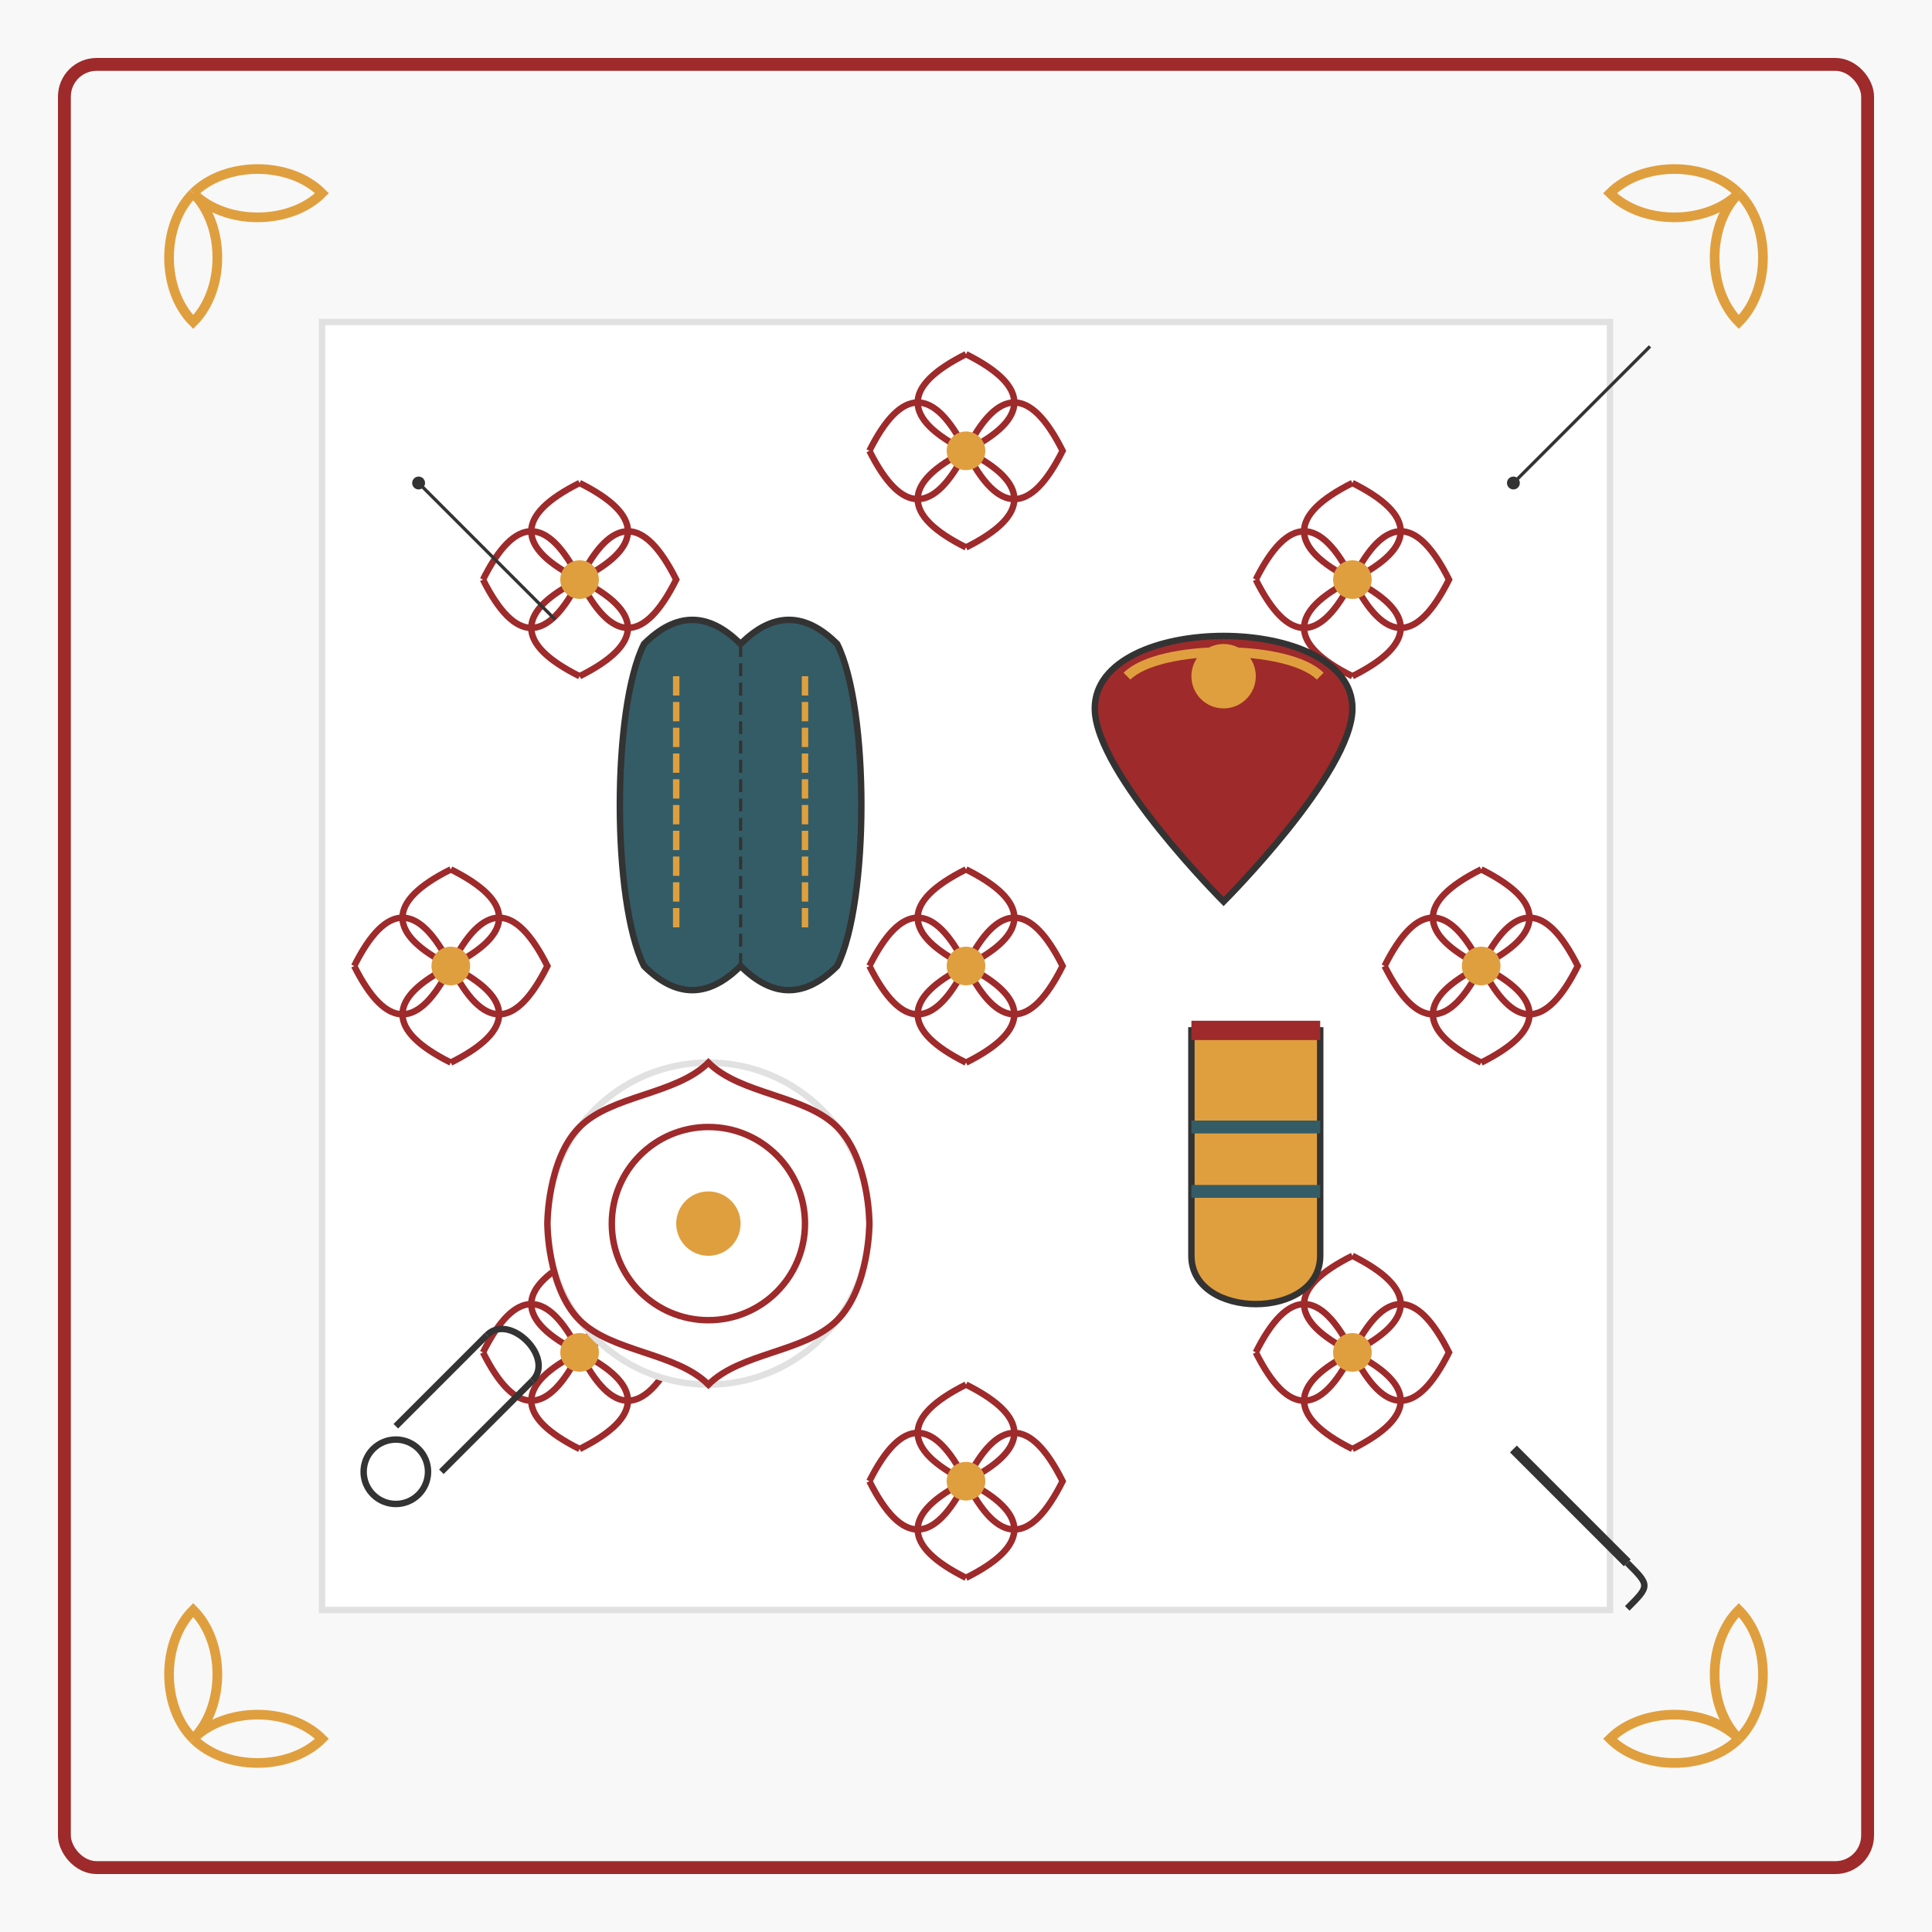 <svg xmlns="http://www.w3.org/2000/svg" width="300" height="300" viewBox="0 0 300 300">
  <!-- Tło - delikatny wzór -->
  <rect width="300" height="300" fill="#f8f8f8"/>
  
  <!-- Obramowanie w stylu ludowym -->
  <rect x="10" y="10" width="280" height="280" fill="none" stroke="#9e2a2b" stroke-width="2" rx="5" ry="5"/>
  
  <!-- Centralna kompozycja produktów rękodzielniczych -->
  <g transform="translate(150, 150)">
    <!-- Serweta/obrus z haftem -->
    <rect x="-100" y="-100" width="200" height="200" fill="#fff" stroke="#e1e1e1" stroke-width="1"/>
    
    <!-- Haft na obrusie - wzór ludowy -->
    <g id="floral-pattern">
      <path d="M0 0 C 5 -10, 10 -10, 15 0 C 10 10, 5 10, 0 0" fill="none" stroke="#9e2a2b" stroke-width="1"/>
      <path d="M-15 0 C -10 -10, -5 -10, 0 0 C -5 10, -10 10, -15 0" fill="none" stroke="#9e2a2b" stroke-width="1"/>
      <path d="M0 15 C -10 10, -10 5, 0 0 C 10 5, 10 10, 0 15" fill="none" stroke="#9e2a2b" stroke-width="1"/>
      <path d="M0 -15 C -10 -10, -10 -5, 0 0 C 10 -5, 10 -10, 0 -15" fill="none" stroke="#9e2a2b" stroke-width="1"/>
      <circle cx="0" cy="0" r="3" fill="#e09f3e"/>
    </g>
    
    <!-- Powielenie wzoru haftu -->
    <use href="#floral-pattern" x="-60" y="-60"/>
    <use href="#floral-pattern" x="60" y="-60"/>
    <use href="#floral-pattern" x="-60" y="60"/>
    <use href="#floral-pattern" x="60" y="60"/>
    <use href="#floral-pattern" x="0" y="-80"/>
    <use href="#floral-pattern" x="0" y="80"/>
    <use href="#floral-pattern" x="-80" y="0"/>
    <use href="#floral-pattern" x="80" y="0"/>
    
    <!-- Centralne motywy - główne produkty -->
    <!-- Rękawiczki -->
    <g transform="translate(-35, -30)">
      <path d="M-15 -20 C -20 -10, -20 20, -15 30 C -10 35, -5 35, 0 30 C 5 35, 10 35, 15 30 C 20 20, 20 -10, 15 -20 C 10 -25, 5 -25, 0 -20 C -5 -25, -10 -25, -15 -20 Z" 
            fill="#335c67" stroke="#333" stroke-width="1"/>
      <path d="M0 -20 L 0 30" stroke="#333" stroke-width="0.5" stroke-dasharray="2,1"/>
      <path d="M-10 -15 L -10 25" stroke="#e09f3e" stroke-width="1" stroke-dasharray="3,1"/>
      <path d="M10 -15 L 10 25" stroke="#e09f3e" stroke-width="1" stroke-dasharray="3,1"/>
    </g>
    
    <!-- Czapka -->
    <g transform="translate(40, -40)">
      <path d="M-20 0 C -20 -15, 20 -15, 20 0 C 20 10, 0 30, 0 30 C 0 30, -20 10, -20 0 Z" 
            fill="#9e2a2b" stroke="#333" stroke-width="1"/>
      <circle cx="0" cy="-5" r="5" fill="#e09f3e"/>
      <path d="M-15 -5 C -10 -10, 10 -10, 15 -5" stroke="#e09f3e" stroke-width="1.5" fill="none"/>
    </g>
    
    <!-- Skarpety -->
    <g transform="translate(45, 35)">
      <path d="M-10 -25 L -10 10 C -10 20, 10 20, 10 10 L 10 -25 Z" 
            fill="#e09f3e" stroke="#333" stroke-width="1"/>
      <path d="M-10 -10 L 10 -10" stroke="#335c67" stroke-width="2"/>
      <path d="M-10 0 L 10 0" stroke="#335c67" stroke-width="2"/>
      <path d="M-10 -25 L 10 -25" stroke="#9e2a2b" stroke-width="3"/>
    </g>
    
    <!-- Koronkowa serwetka -->
    <g transform="translate(-40, 40)">
      <circle cx="0" cy="0" r="25" fill="#fff" stroke="#e1e1e1" stroke-width="1"/>
      <path d="M0 -25 C 5 -20, 15 -20, 20 -15 C 25 -10, 25 0, 25 0 C 25 0, 25 10, 20 15 C 15 20, 5 20, 0 25 C -5 20, -15 20, -20 15 C -25 10, -25 0, -25 0 C -25 0, -25 -10, -20 -15 C -15 -20, -5 -20, 0 -25 Z" 
            fill="none" stroke="#9e2a2b" stroke-width="1"/>
      <circle cx="0" cy="0" r="15" fill="none" stroke="#9e2a2b" stroke-width="1"/>
      <circle cx="0" cy="0" r="5" fill="#e09f3e"/>
    </g>
    
    <!-- Narzędzia rękodzielnicze -->
    <!-- Igły -->
    <g transform="translate(-85, -75) rotate(45)">
      <line x1="0" y1="0" x2="30" y2="0" stroke="#333" stroke-width="0.5"/>
      <circle cx="0" cy="0" r="1" fill="#333"/>
    </g>
    
    <g transform="translate(85, -75) rotate(-45)">
      <line x1="0" y1="0" x2="30" y2="0" stroke="#333" stroke-width="0.5"/>
      <circle cx="0" cy="0" r="1" fill="#333"/>
    </g>
    
    <!-- Nożyczki -->
    <g transform="translate(-85, 75) rotate(-45)">
      <path d="M0 -5 L 20 -5" stroke="#333" stroke-width="1"/>
      <path d="M0 5 L 20 5" stroke="#333" stroke-width="1"/>
      <circle cx="-5" cy="0" r="5" fill="none" stroke="#333" stroke-width="1"/>
      <path d="M20 -5 C 25 -5, 25 5, 20 5" stroke="#333" stroke-width="1" fill="none"/>
    </g>
    
    <!-- Szydełko -->
    <g transform="translate(85, 75) rotate(45)">
      <line x1="0" y1="0" x2="25" y2="0" stroke="#333" stroke-width="1.5"/>
      <path d="M25 0 C 30 0, 30 0, 30 5" stroke="#333" stroke-width="1" fill="none"/>
    </g>
  </g>
  
  <!-- Ozdobne narożniki -->
  <g transform="translate(30, 30)">
    <path d="M0 0 C 5 5, 15 5, 20 0 C 15 -5, 5 -5, 0 0" stroke="#e09f3e" stroke-width="1.5" fill="none"/>
    <path d="M0 0 C -5 5, -5 15, 0 20 C 5 15, 5 5, 0 0" stroke="#e09f3e" stroke-width="1.5" fill="none"/>
  </g>
  
  <g transform="translate(270, 30)">
    <path d="M0 0 C -5 5, -15 5, -20 0 C -15 -5, -5 -5, 0 0" stroke="#e09f3e" stroke-width="1.5" fill="none"/>
    <path d="M0 0 C 5 5, 5 15, 0 20 C -5 15, -5 5, 0 0" stroke="#e09f3e" stroke-width="1.5" fill="none"/>
  </g>
  
  <g transform="translate(30, 270)">
    <path d="M0 0 C 5 -5, 15 -5, 20 0 C 15 5, 5 5, 0 0" stroke="#e09f3e" stroke-width="1.5" fill="none"/>
    <path d="M0 0 C -5 -5, -5 -15, 0 -20 C 5 -15, 5 -5, 0 0" stroke="#e09f3e" stroke-width="1.5" fill="none"/>
  </g>
  
  <g transform="translate(270, 270)">
    <path d="M0 0 C -5 -5, -15 -5, -20 0 C -15 5, -5 5, 0 0" stroke="#e09f3e" stroke-width="1.5" fill="none"/>
    <path d="M0 0 C 5 -5, 5 -15, 0 -20 C -5 -15, -5 -5, 0 0" stroke="#e09f3e" stroke-width="1.5" fill="none"/>
  </g>
</svg>

